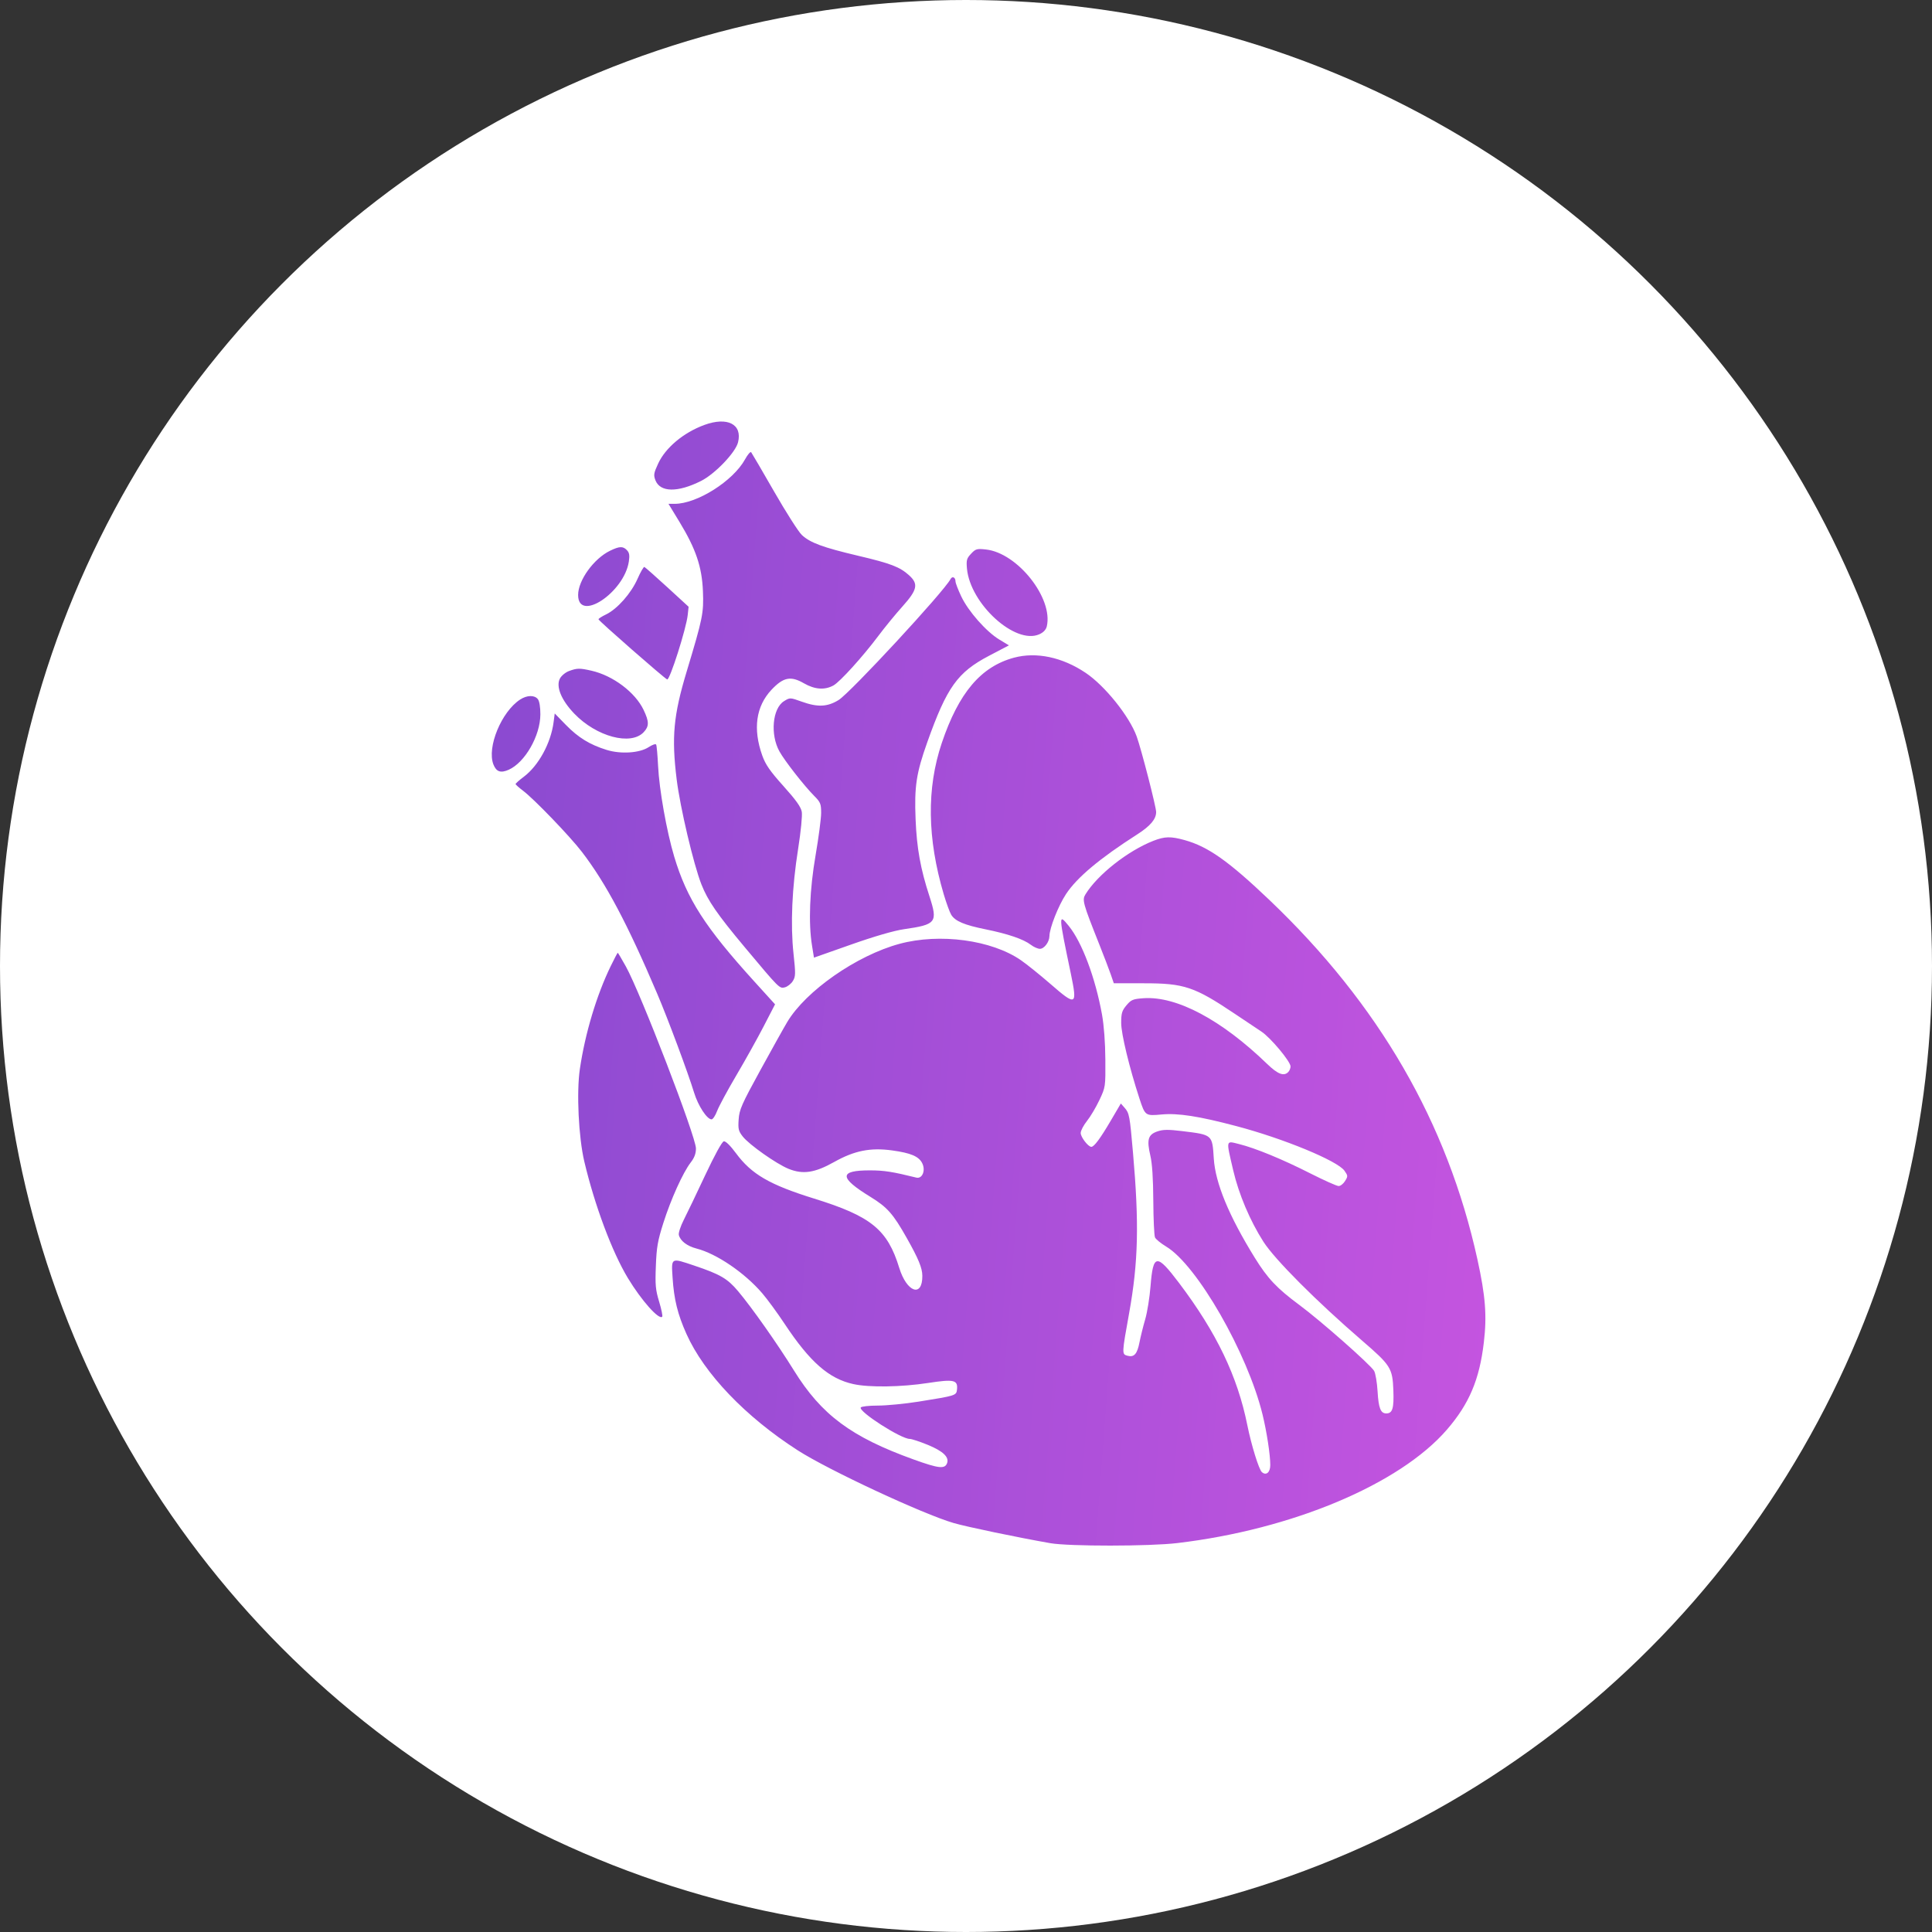 <svg width="55" height="55" viewBox="0 0 55 55" fill="none" xmlns="http://www.w3.org/2000/svg">
<rect x="0" y="0" width="55" height="55" fill="#333333" stroke="none"/>
<circle cx="27.5" cy="27.5" r="27.5" fill="white"/>
<path fill-rule="evenodd" clip-rule="evenodd" d="M20.047 12.099C19.456 12.317 18.943 12.747 18.735 13.2C18.61 13.471 18.602 13.525 18.659 13.673C18.794 14.018 19.294 14.025 19.959 13.691C20.355 13.491 20.936 12.885 21.01 12.594C21.14 12.077 20.709 11.855 20.047 12.099ZM21.209 13.078C20.869 13.694 19.843 14.343 19.206 14.343H19.03L19.344 14.859C19.81 15.626 19.983 16.137 20.011 16.829C20.036 17.454 20.007 17.595 19.549 19.114C19.172 20.366 19.115 20.979 19.263 22.185C19.362 22.986 19.744 24.608 19.968 25.177C20.152 25.642 20.415 26.025 21.201 26.965C22.189 28.146 22.19 28.148 22.345 28.107C22.421 28.086 22.523 28.006 22.571 27.927C22.65 27.799 22.652 27.726 22.59 27.151C22.5 26.322 22.546 25.273 22.721 24.165C22.8 23.664 22.843 23.22 22.825 23.111C22.801 22.973 22.66 22.775 22.304 22.379C21.921 21.953 21.792 21.766 21.7 21.508C21.43 20.75 21.52 20.108 21.962 19.637C22.301 19.277 22.511 19.235 22.888 19.453C23.196 19.63 23.479 19.65 23.727 19.513C23.912 19.411 24.56 18.695 24.999 18.11C25.183 17.864 25.494 17.484 25.691 17.265C26.118 16.789 26.152 16.623 25.878 16.376C25.615 16.139 25.358 16.04 24.428 15.821C23.42 15.583 23.064 15.451 22.827 15.23C22.732 15.141 22.377 14.585 22.038 13.994C21.699 13.403 21.404 12.899 21.384 12.874C21.363 12.849 21.284 12.941 21.209 13.078ZM17.368 15.678C16.905 15.902 16.458 16.52 16.458 16.937C16.458 17.734 17.769 16.869 17.902 15.985C17.928 15.811 17.916 15.735 17.849 15.664C17.737 15.545 17.637 15.547 17.368 15.678ZM27.645 15.763C27.52 15.895 27.506 15.946 27.527 16.184C27.618 17.192 28.903 18.361 29.586 18.057C29.704 18.005 29.777 17.927 29.8 17.831C29.988 17.032 28.967 15.741 28.069 15.643C27.812 15.614 27.774 15.625 27.645 15.763ZM18.149 16.478C17.968 16.89 17.572 17.338 17.254 17.491C17.134 17.549 17.036 17.611 17.038 17.63C17.042 17.673 18.909 19.308 18.993 19.342C19.066 19.372 19.537 17.895 19.578 17.507L19.603 17.273L18.994 16.714C18.659 16.407 18.366 16.149 18.344 16.14C18.323 16.131 18.235 16.283 18.149 16.478ZM27.06 16.485C26.868 16.848 24.209 19.72 23.874 19.928C23.552 20.126 23.278 20.138 22.819 19.973C22.493 19.856 22.488 19.855 22.319 19.961C21.99 20.165 21.922 20.911 22.189 21.391C22.34 21.663 22.893 22.37 23.179 22.658C23.357 22.837 23.376 22.884 23.376 23.142C23.376 23.3 23.305 23.839 23.219 24.341C23.048 25.33 23.011 26.274 23.117 26.923L23.172 27.262L24.228 26.89C24.877 26.66 25.456 26.492 25.732 26.453C26.654 26.321 26.701 26.26 26.461 25.52C26.204 24.734 26.098 24.143 26.065 23.324C26.027 22.386 26.084 22.011 26.399 21.126C26.956 19.562 27.258 19.139 28.157 18.668L28.722 18.372L28.447 18.206C28.077 17.982 27.566 17.403 27.365 16.979C27.275 16.789 27.201 16.597 27.201 16.552C27.201 16.434 27.11 16.391 27.06 16.485ZM28.865 18.723C27.923 18.978 27.293 19.723 26.811 21.15C26.376 22.441 26.395 23.866 26.867 25.461C26.942 25.712 27.037 25.972 27.079 26.041C27.191 26.224 27.453 26.334 28.062 26.457C28.693 26.585 29.134 26.735 29.347 26.897C29.429 26.96 29.545 27.011 29.604 27.011C29.727 27.011 29.873 26.816 29.875 26.65C29.877 26.422 30.128 25.785 30.347 25.453C30.657 24.981 31.309 24.435 32.375 23.753C32.747 23.515 32.913 23.319 32.913 23.117C32.913 22.97 32.492 21.333 32.359 20.965C32.152 20.392 31.453 19.52 30.904 19.153C30.24 18.707 29.5 18.552 28.865 18.723ZM16.198 19.103C16.098 19.14 15.982 19.236 15.94 19.316C15.82 19.543 15.978 19.929 16.347 20.314C16.978 20.972 17.958 21.234 18.325 20.843C18.482 20.675 18.482 20.546 18.323 20.212C18.084 19.709 17.451 19.232 16.836 19.093C16.499 19.017 16.431 19.018 16.198 19.103ZM14.808 19.914C14.275 20.26 13.857 21.274 14.046 21.761C14.128 21.972 14.253 22.015 14.482 21.913C14.945 21.707 15.382 20.944 15.383 20.337C15.384 20.129 15.356 19.96 15.312 19.904C15.218 19.783 15.003 19.787 14.808 19.914ZM15.76 20.556C15.683 21.154 15.332 21.797 14.91 22.114C14.782 22.21 14.677 22.303 14.678 22.32C14.678 22.337 14.772 22.421 14.887 22.508C15.204 22.746 16.224 23.806 16.566 24.252C17.251 25.145 17.86 26.293 18.712 28.295C19.018 29.015 19.581 30.524 19.759 31.104C19.875 31.482 20.127 31.866 20.257 31.866C20.294 31.866 20.365 31.759 20.414 31.629C20.463 31.499 20.71 31.04 20.963 30.611C21.217 30.181 21.568 29.551 21.744 29.21L22.064 28.591L21.486 27.954C20.072 26.397 19.556 25.595 19.194 24.388C18.978 23.668 18.766 22.474 18.734 21.8C18.719 21.495 18.695 21.223 18.679 21.196C18.664 21.169 18.568 21.202 18.467 21.269C18.209 21.438 17.674 21.474 17.269 21.348C16.794 21.201 16.465 21 16.113 20.64L15.792 20.311L15.76 20.556ZM32.835 23.936C32.107 24.221 31.245 24.9 30.901 25.46C30.802 25.621 30.825 25.704 31.3 26.899C31.428 27.222 31.573 27.599 31.621 27.739L31.708 27.992L32.56 27.992C33.712 27.991 34.003 28.089 35.157 28.864C35.436 29.052 35.773 29.277 35.907 29.365C36.171 29.539 36.739 30.219 36.739 30.36C36.739 30.409 36.711 30.479 36.676 30.516C36.552 30.648 36.377 30.582 36.074 30.289C34.774 29.032 33.499 28.354 32.558 28.417C32.255 28.438 32.202 28.459 32.068 28.619C31.939 28.773 31.918 28.845 31.918 29.124C31.918 29.433 32.15 30.392 32.438 31.274C32.599 31.765 32.606 31.77 33.068 31.727C33.536 31.684 34.122 31.774 35.193 32.057C36.537 32.411 38.078 33.047 38.274 33.328C38.374 33.47 38.375 33.486 38.291 33.621C38.243 33.7 38.161 33.764 38.108 33.764C38.055 33.764 37.696 33.603 37.31 33.408C36.513 33.003 35.737 32.684 35.273 32.569C34.891 32.474 34.9 32.429 35.107 33.317C35.265 33.995 35.583 34.747 35.965 35.346C36.288 35.853 37.475 37.043 38.782 38.17C39.591 38.868 39.642 38.949 39.666 39.576C39.685 40.096 39.642 40.237 39.464 40.237C39.304 40.237 39.245 40.088 39.217 39.612C39.202 39.357 39.157 39.094 39.118 39.026C39.014 38.849 37.587 37.59 36.988 37.148C36.352 36.677 36.086 36.395 35.722 35.807C34.983 34.612 34.599 33.681 34.554 32.982C34.511 32.298 34.52 32.306 33.661 32.201C33.253 32.151 33.107 32.153 32.942 32.211C32.682 32.303 32.642 32.445 32.748 32.899C32.801 33.124 32.828 33.545 32.832 34.182C32.835 34.704 32.857 35.174 32.88 35.226C32.904 35.279 33.047 35.396 33.2 35.488C34.078 36.016 35.513 38.517 35.941 40.265C36.062 40.761 36.162 41.412 36.162 41.707C36.162 41.916 36.044 42.016 35.923 41.908C35.838 41.834 35.623 41.138 35.509 40.572C35.229 39.179 34.633 37.938 33.568 36.527C32.925 35.677 32.827 35.688 32.753 36.617C32.728 36.935 32.66 37.358 32.602 37.557C32.544 37.755 32.471 38.049 32.44 38.208C32.374 38.548 32.287 38.646 32.096 38.595C31.934 38.551 31.934 38.547 32.145 37.377C32.405 35.932 32.431 34.838 32.254 32.815C32.162 31.757 32.149 31.689 32.015 31.536L31.908 31.414L31.62 31.905C31.322 32.412 31.147 32.648 31.068 32.648C30.978 32.648 30.765 32.371 30.765 32.254C30.765 32.189 30.845 32.036 30.942 31.914C31.04 31.793 31.199 31.525 31.296 31.32C31.472 30.946 31.472 30.944 31.467 30.164C31.464 29.675 31.428 29.196 31.372 28.883C31.182 27.833 30.802 26.822 30.424 26.358C30.129 25.996 30.13 26.019 30.485 27.721C30.674 28.633 30.638 28.651 29.899 28.007C29.611 27.757 29.236 27.455 29.066 27.337C28.232 26.759 26.753 26.559 25.607 26.869C24.389 27.198 22.94 28.208 22.411 29.095C22.316 29.253 21.971 29.872 21.644 30.469C21.113 31.437 21.047 31.589 21.028 31.867C21.009 32.141 21.023 32.2 21.147 32.357C21.332 32.59 22.099 33.131 22.446 33.273C22.858 33.44 23.194 33.39 23.748 33.079C24.323 32.756 24.779 32.665 25.397 32.75C25.928 32.823 26.157 32.92 26.253 33.113C26.357 33.319 26.256 33.566 26.086 33.524C25.413 33.357 25.171 33.319 24.774 33.318C23.878 33.316 23.88 33.521 24.782 34.074C25.26 34.368 25.425 34.555 25.813 35.242C26.147 35.834 26.256 36.097 26.257 36.321C26.261 36.946 25.815 36.792 25.6 36.095C25.265 35.003 24.8 34.624 23.176 34.121C21.91 33.728 21.393 33.428 20.952 32.83C20.79 32.611 20.657 32.481 20.605 32.491C20.553 32.502 20.343 32.885 20.074 33.458C19.829 33.98 19.555 34.553 19.464 34.73C19.374 34.908 19.311 35.1 19.325 35.157C19.367 35.326 19.559 35.474 19.831 35.544C20.404 35.692 21.199 36.234 21.698 36.815C21.846 36.987 22.135 37.382 22.34 37.692C23.059 38.776 23.599 39.25 24.293 39.402C24.746 39.502 25.657 39.488 26.424 39.37C27.16 39.257 27.274 39.283 27.243 39.561C27.225 39.727 27.208 39.732 26.153 39.901C25.764 39.963 25.241 40.014 24.99 40.014C24.74 40.014 24.521 40.038 24.504 40.068C24.436 40.185 25.648 40.963 25.899 40.963C25.954 40.963 26.188 41.04 26.419 41.135C26.846 41.311 27.023 41.479 26.962 41.651C26.899 41.825 26.727 41.807 26.009 41.548C24.232 40.908 23.385 40.278 22.601 39.013C22.132 38.257 21.403 37.221 21.01 36.755C20.71 36.399 20.502 36.277 19.77 36.031C19.092 35.803 19.11 35.793 19.147 36.373C19.187 36.992 19.291 37.415 19.543 37.977C20.05 39.107 21.223 40.333 22.713 41.29C23.585 41.85 26.274 43.104 27.15 43.358C27.52 43.466 28.978 43.77 29.9 43.931C30.433 44.024 32.718 44.023 33.516 43.928C36.786 43.541 39.844 42.255 41.189 40.701C41.824 39.967 42.118 39.275 42.242 38.214C42.332 37.456 42.288 36.893 42.06 35.856C41.204 31.959 39.254 28.59 36.134 25.617C34.974 24.513 34.391 24.101 33.725 23.916C33.329 23.806 33.158 23.81 32.835 23.936ZM17.388 27.499C16.985 28.326 16.657 29.417 16.508 30.429C16.409 31.097 16.471 32.375 16.634 33.066C16.931 34.32 17.425 35.641 17.876 36.387C18.261 37.023 18.759 37.583 18.852 37.484C18.869 37.466 18.83 37.274 18.765 37.058C18.662 36.718 18.649 36.582 18.671 36.038C18.691 35.506 18.724 35.319 18.884 34.816C19.099 34.138 19.442 33.381 19.662 33.095C19.768 32.959 19.812 32.84 19.812 32.694C19.812 32.358 18.233 28.259 17.816 27.511C17.697 27.297 17.593 27.123 17.586 27.123C17.578 27.123 17.489 27.292 17.388 27.499Z" fill="url(#paint0_linear_64_1798)"/>
<defs>
<linearGradient id="paint0_linear_64_1798" x1="10.405" y1="25.031" x2="45.75" y2="27.7" gradientUnits="userSpaceOnUse">
<stop stop-color="#8549CF"/>
<stop offset="1" stop-color="#C955E1"/>
</linearGradient>
</defs>
</svg>
